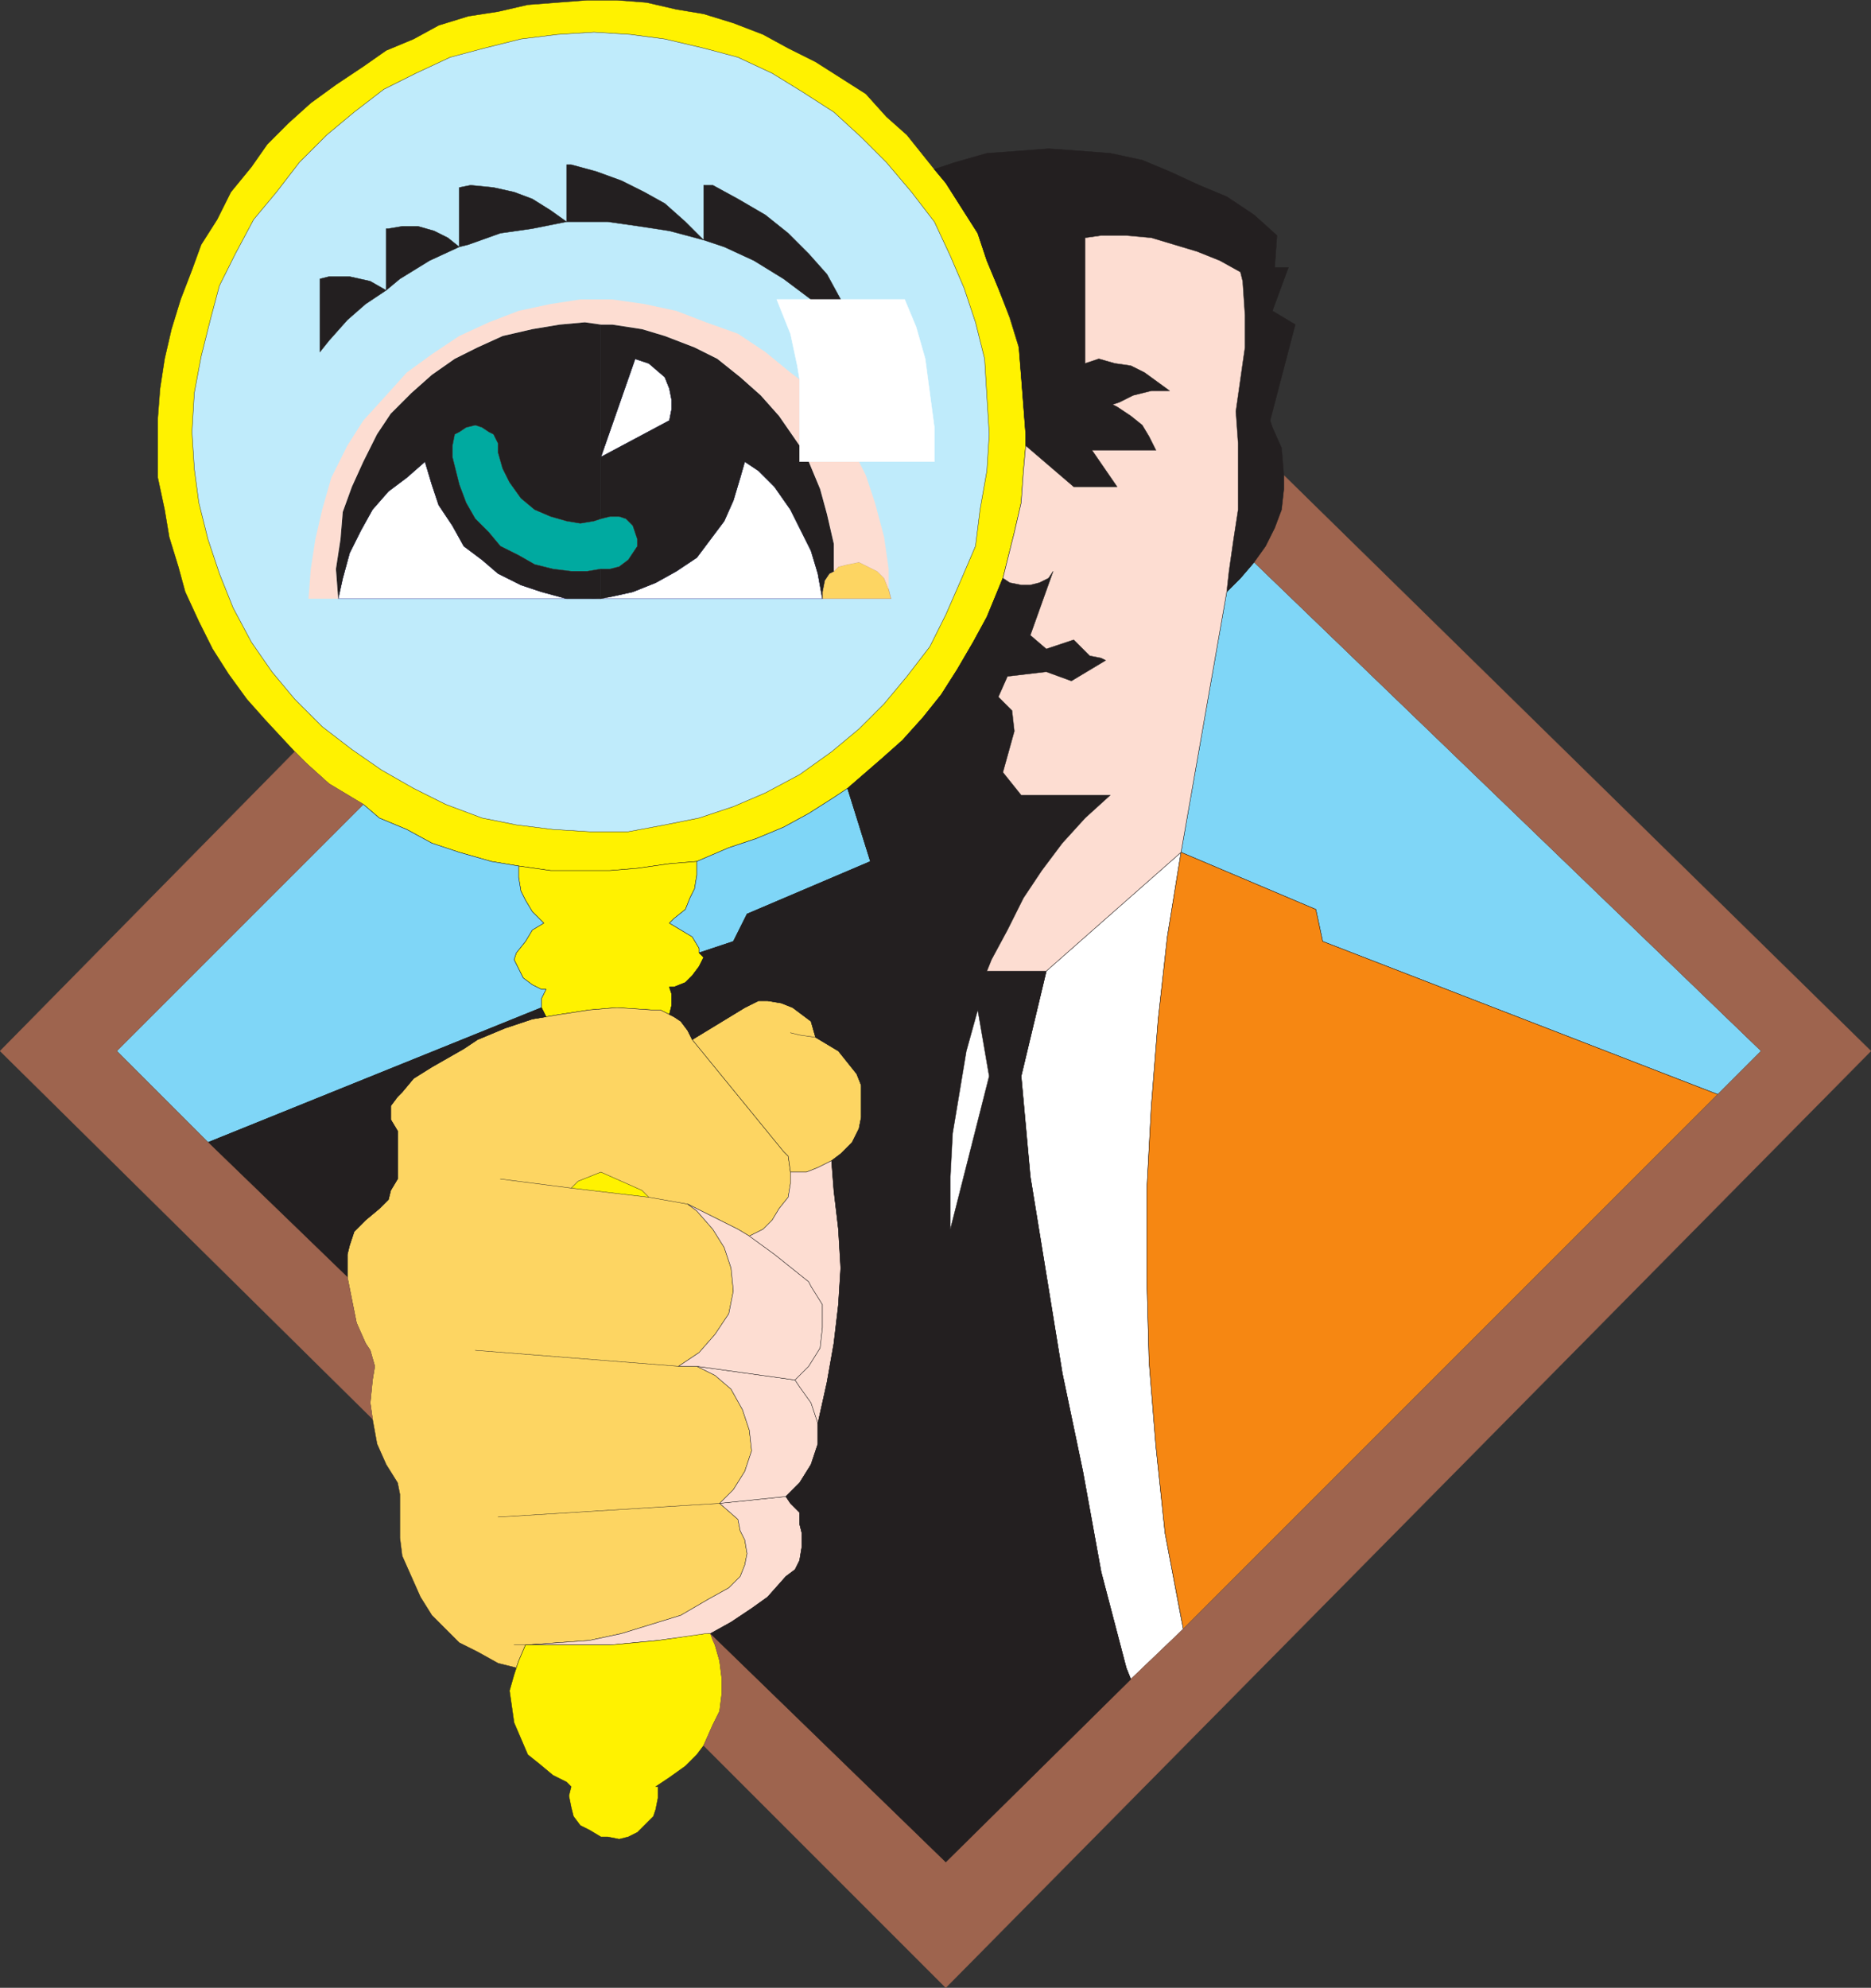 <svg xmlns="http://www.w3.org/2000/svg" width="614.335" height="652.602"><rect width="100%" height="100%" fill="#333333" stroke="none"/><path fill="#fff" fill-rule="evenodd" d="m310.543 404.31 1.5-32.25 1.5-16.5 7.5-29.25 5.25 27-4.5 17.25-6 20.25-5.25 21v-7.5"/><path fill="none" stroke="#231f20" stroke-linecap="round" stroke-linejoin="round" stroke-miterlimit="10" stroke-width=".12" d="m310.543 404.31 1.5-32.25 1.5-16.5 7.5-29.25 5.25 27-4.5 17.25-6 20.25-5.25 21zm0 0"/><path fill="#fff200" fill-rule="evenodd" d="m336.793 142.56-1.5-19.5-.75-9-3-9.75-3.75-9.75-3.75-9-3-9-10.5-16.5-3.75-4.5-9-11.25-6.75-6-6.75-7.5-16.5-10.5-9-4.5-8.25-4.5-9.75-3.75-9.75-3-9-1.5-9.75-2.25-9.75-.75h-9.75l-19.5 1.5-9.75 2.25-9.75 1.5-9.75 3-8.25 4.5-9 3.75-7.5 5.25-9 6-8.25 6-7.5 6.75-6.75 6.75-5.25 7.5-6.75 8.25-4.5 9-5.25 8.25-3 8.25-3.75 9.75-3 9.75-2.25 9.75-1.5 9.75-.75 9.75v19.5l2.25 10.5 1.5 9 3 9.75 2.25 8.25 4.5 9.75 4.5 9 5.25 8.25 6 8.25 6 6.75 9.75 10.5 3.75 3.75 7.5 6.75 11.25 6.75 5.25 4.5 9 3.75 8.25 4.5 9 3 10.5 3 9 1.5 10.5 1.5h19.5l9-.75 10.5-1.5 9-.75 10.5-4.5 9-3 9-3.75 8.25-4.5 8.25-5.25 4.5-3 11.25-9.75 6.75-6 6.75-7.5 6-7.5 5.25-8.25 5.25-9 4.5-8.25 5.25-12.75 3.75-15 2.25-9.75.75-10.5.75-8.25v-3.75"/><path fill="none" stroke="#231f20" stroke-linecap="round" stroke-linejoin="round" stroke-miterlimit="10" stroke-width=".12" d="m336.793 142.56-1.5-19.5-.75-9-3-9.75-3.75-9.75-3.75-9-3-9-10.5-16.5-3.75-4.5-9-11.25-6.75-6-6.75-7.5-16.5-10.5-9-4.5-8.25-4.5-9.75-3.75-9.75-3-9-1.5-9.75-2.25-9.75-.75h-9.75l-19.5 1.5-9.75 2.25-9.75 1.5-9.75 3-8.25 4.5-9 3.75-7.5 5.25-9 6-8.25 6-7.5 6.75-6.75 6.75-5.25 7.5-6.75 8.25-4.5 9-5.25 8.25-3 8.25-3.75 9.75-3 9.75-2.25 9.75-1.5 9.75-.75 9.75v19.5l2.25 10.5 1.5 9 3 9.75 2.25 8.25 4.5 9.75 4.5 9 5.25 8.25 6 8.25 6 6.75 9.75 10.5 3.75 3.75 7.5 6.75 11.25 6.75 5.25 4.5 9 3.75 8.25 4.5 9 3 10.5 3 9 1.5 10.5 1.5h19.5l9-.75 10.5-1.5 9-.75 10.5-4.5 9-3 9-3.75 8.25-4.5 8.25-5.25 4.5-3 11.25-9.75 6.75-6 6.75-7.5 6-7.5 5.25-8.25 5.25-9 4.5-8.25 5.25-12.75 3.75-15 2.25-9.75.75-10.5.75-8.25zm0 0"/><path fill="#bfebfb" fill-rule="evenodd" d="m323.293 117.81-3-12-3.75-11.25-4.5-10.5-5.25-11.25-7.5-9.75-8.25-9.75-8.25-8.25-9-8.25-10.5-6.75-9.75-6-11.25-5.25-11.25-3-12.75-3-11.25-1.5-12-.75-12 .75-12 1.5-12 3-11.25 3-11.25 5.25-10.5 5.25-9.75 7.5-9 7.5-9 9-7.5 9.75-7.5 9-6 11.25-5.25 10.5-3 11.25-3 12-2.25 12-.75 12.75.75 12 1.5 11.25 3 12 3.75 11.25 4.5 11.25 6 11.25 6.75 9.75 7.5 9 9 9 9.75 7.5 9.75 6.75 10.5 6 10.5 5.25 12 4.5 11.25 2.25 12 1.5 12 .75h12.75l12-2.25 11.25-2.25 11.25-3.75 10.5-4.5 11.25-6 10.5-7.5 9-7.5 8.25-8.25 7.5-9 7.5-9.75 5.25-10.5 5.25-12 4.5-10.5 1.5-12 2.25-12.75.75-12-1.5-24.75"/><path fill="none" stroke="#231f20" stroke-linecap="round" stroke-linejoin="round" stroke-miterlimit="10" stroke-width=".12" d="m323.293 117.81-3-12-3.75-11.25-4.5-10.5-5.25-11.25-7.5-9.75-8.25-9.75-8.25-8.25-9-8.25-10.5-6.75-9.75-6-11.25-5.25-11.25-3-12.75-3-11.25-1.5-12-.75-12 .75-12 1.5-12 3-11.25 3-11.25 5.25-10.5 5.25-9.75 7.5-9 7.5-9 9-7.5 9.75-7.5 9-6 11.25-5.25 10.5-3 11.25-3 12-2.25 12-.75 12.75.75 12 1.5 11.25 3 12 3.75 11.25 4.5 11.25 6 11.25 6.75 9.75 7.5 9 9 9 9.75 7.5 9.75 6.75 10.5 6 10.5 5.25 12 4.5 11.25 2.25 12 1.5 12 .75h12.75l12-2.25 11.25-2.25 11.25-3.75 10.5-4.5 11.25-6 10.5-7.5 9-7.5 8.25-8.25 7.5-9 7.5-9.75 5.25-10.5 5.25-12 4.5-10.5 1.5-12 2.25-12.75.75-12zm0 0"/><path fill="#fff200" fill-rule="evenodd" d="m170.293 288.06.75 4.5 1.5 3 2.25 3.75 3.75 3.75-3.75 2.25-2.25 3.75-3 3.75-.75 2.25 3 6 3 2.25 3 1.5h1.5l-1.5 3v3l1.5 3 4.5-.75 9.75-1.5 9-.75 11.25.75h3l3 1.5.75-3v-3.75l-.75-2.25h1.5l3.75-1.5 2.25-2.25 2.25-3 1.5-3-1.5-1.5v-1.5l-2.25-3.75-7.5-4.5 1.5-1.5 3.75-3 1.5-3.75 1.5-3 .75-4.5v-4.5l-9 .75-10.5 1.5-9 .75h-19.5l-10.5-1.5v3.75"/><path fill="none" stroke="#231f20" stroke-linecap="round" stroke-linejoin="round" stroke-miterlimit="10" stroke-width=".12" d="m170.293 288.06.75 4.5 1.5 3 2.25 3.75 3.75 3.75-3.75 2.25-2.25 3.75-3 3.75-.75 2.25 3 6 3 2.25 3 1.5h1.5l-1.5 3v3l1.5 3 4.5-.75 9.75-1.5 9-.75 11.25.75h3l3 1.5.75-3v-3.75l-.75-2.25h1.5l3.75-1.5 2.25-2.25 2.25-3 1.5-3-1.5-1.5v-1.5l-2.25-3.75-7.5-4.5 1.5-1.5 3.75-3 1.5-3.75 1.5-3 .75-4.5v-4.5l-9 .75-10.5 1.5-9 .75h-19.5l-10.5-1.5zm0 0"/><path fill="#fdd562" fill-rule="evenodd" d="M130.543 384.81v2.25l-2.25 3.75-.75 3-3 3-4.5 3.75-3.75 3.75-1.5 4.5-.75 3v7.5l3 15 3 6.75 1.5 2.25 1.5 5.25-.75 4.5-.75 7.5.75 5.25 1.5 8.25 3 6.75 3.75 6 .75 3.75v14.25l.75 6 6 13.5 3.75 6 9 9 6 3 6.75 3.75 6 1.5.75-2.25 2.25-5.25 21-1.5 10.5-2.25 19.5-6 9-5.25 6.75-3.75 3.75-3.75 1.5-3.75.75-3.75-.75-4.5-1.5-3-.75-3.75-6-5.25 4.5-4.5 3.75-6 2.25-6.75-.75-6.75-2.25-6.75-3.75-6.75-5.25-4.5-6-3h-6l6.75-4.5 5.25-6 4.5-6.75 1.5-7.5-.75-7.5-2.25-6.75-3.75-6-5.25-6-3-2.25 16.5 8.25 3.75 2.25 4.5-2.25 3-3 2.25-3.75 3-3.75.75-4.5v-3.75l-.75-5.25-1.5-1.5-30-36.75-1.5-3-2.25-3-2.25-1.5-4.5-2.25h-3l-11.25-.75-9 .75-9.75 1.5-9 1.5-9 3-9 3.75-4.5 3-10.5 6-6 3.75-3.75 4.5-1.5 1.5-2.25 3v4.5l2.25 3.75v13.5"/><path fill="none" stroke="#231f20" stroke-linecap="round" stroke-linejoin="round" stroke-miterlimit="10" stroke-width=".12" d="M130.543 384.81v2.25l-2.25 3.75-.75 3-3 3-4.5 3.75-3.75 3.75-1.5 4.5-.75 3v7.5l3 15 3 6.75 1.5 2.25 1.5 5.25-.75 4.5-.75 7.5.75 5.25 1.5 8.25 3 6.75 3.75 6 .75 3.75v14.25l.75 6 6 13.5 3.75 6 9 9 6 3 6.75 3.75 6 1.5.75-2.25 2.25-5.25 21-1.5 10.5-2.25 19.5-6 9-5.25 6.75-3.75 3.75-3.75 1.5-3.75.75-3.75-.75-4.5-1.5-3-.75-3.75-6-5.25 4.5-4.5 3.75-6 2.25-6.75-.75-6.75-2.25-6.75-3.75-6.75-5.25-4.5-6-3h-6l6.75-4.5 5.25-6 4.5-6.75 1.5-7.5-.75-7.5-2.25-6.75-3.75-6-5.25-6-3-2.25 16.5 8.25 3.75 2.25 4.5-2.25 3-3 2.25-3.75 3-3.75.75-4.5v-3.75l-.75-5.25-1.5-1.5-30-36.75-1.5-3-2.25-3-2.25-1.5-4.5-2.25h-3l-11.25-.75-9 .75-9.75 1.5-9 1.5-9 3-9 3.75-4.5 3-10.5 6-6 3.75-3.75 4.5-1.5 1.5-2.25 3v4.5l2.25 3.75zm0 0"/><path fill="#fdd562" fill-rule="evenodd" d="m227.293 341.31 30 36.75 1.5 1.5.75 5.25h5.25l3.75-1.5 4.5-2.25 3-2.25 3.75-3.75 2.25-4.5.75-3.75v-10.5l-1.5-3.75-6-7.5-7.5-4.5-1.5-5.25-6-4.5-3.75-1.5-4.5-.75h-3l-4.5 2.25-17.25 10.5"/><path fill="none" stroke="#231f20" stroke-linecap="round" stroke-linejoin="round" stroke-miterlimit="10" stroke-width=".12" d="m227.293 341.31 30 36.75 1.5 1.5.75 5.25h5.25l3.75-1.5 4.5-2.25 3-2.25 3.75-3.75 2.25-4.5.75-3.75v-10.5l-1.5-3.75-6-7.5-7.5-4.5-1.5-5.25-6-4.5-3.75-1.5-4.5-.75h-3l-4.5 2.25zm0 0"/><path fill="#fdddd2" fill-rule="evenodd" d="m258.043 491.31 1.5 2.25 3 3v3.75l.75 3v4.5l-.75 4.5-1.5 3-3 2.25-6 6.75-5.25 3.75-6.75 4.5-6.75 3.75-17.25 2.25-15.75 1.5h-27.75l21-1.5 10.5-2.25 19.5-6 9-5.25 6.75-3.75 3.75-3.75 1.5-3.75.75-3.75-.75-4.5-1.5-3-.75-3.75-6-5.25 21.75-2.25"/><path fill="none" stroke="#231f20" stroke-linecap="round" stroke-linejoin="round" stroke-miterlimit="10" stroke-width=".12" d="m258.043 491.31 1.5 2.25 3 3v3.75l.75 3v4.5l-.75 4.5-1.5 3-3 2.25-6 6.75-5.25 3.75-6.75 4.5-6.75 3.75-17.25 2.25-15.75 1.5h-27.75l21-1.5 10.5-2.25 19.5-6 9-5.25 6.75-3.75 3.75-3.75 1.5-3.75.75-3.75-.75-4.5-1.5-3-.75-3.75-6-5.25zm0 0"/><path fill="#fdddd2" fill-rule="evenodd" d="m228.793 448.56 6 3 5.25 4.5 3.75 6.75 2.25 6.75.75 6.75-2.25 6.75-3.75 6-4.5 4.5 21.75-2.25 4.5-4.5 3.75-6 2.25-6.75v-6.75l-2.25-6.75-3.75-5.25-1.5-2.25-32.25-4.5"/><path fill="none" stroke="#231f20" stroke-linecap="round" stroke-linejoin="round" stroke-miterlimit="10" stroke-width=".12" d="m228.793 448.56 6 3 5.25 4.5 3.75 6.75 2.25 6.75.75 6.75-2.25 6.75-3.75 6-4.5 4.5 21.75-2.25 4.5-4.5 3.75-6 2.25-6.75v-6.75l-2.25-6.75-3.75-5.25-1.5-2.25zm0 0"/><path fill="#fdddd2" fill-rule="evenodd" d="m228.793 448.56 32.25 4.5 4.5-4.5 3.75-6 .75-6.75v-7.5l-3.75-6-.75-1.5-11.25-9-8.25-6-3.75-2.25-16.5-8.25 3 2.25 5.25 6 3.75 6 2.25 6.75.75 7.5-1.5 7.5-4.5 6.75-5.25 6-6.75 4.5h6"/><path fill="none" stroke="#231f20" stroke-linecap="round" stroke-linejoin="round" stroke-miterlimit="10" stroke-width=".12" d="m228.793 448.56 32.25 4.5 4.5-4.5 3.75-6 .75-6.75v-7.5l-3.75-6-.75-1.5-11.25-9-8.25-6-3.75-2.25-16.5-8.25 3 2.25 5.25 6 3.75 6 2.25 6.75.75 7.5-1.5 7.5-4.5 6.75-5.25 6-6.75 4.5zm0 0"/><path fill="#fdddd2" fill-rule="evenodd" d="m268.543 467.31-2.25-6.75-3.75-5.25-1.5-2.25 4.5-4.5 3.75-6 .75-6.75v-7.5l-3.75-6-.75-1.5-11.25-9-8.25-6 4.5-2.25 3-3 2.25-3.75 3-3.75.75-4.5v-3.75h5.25l3.75-1.5 4.5-2.25.75 9.75 1.5 12.75.75 12.75-.75 12-1.5 12.75-2.25 12.75-3 13.5"/><path fill="none" stroke="#231f20" stroke-linecap="round" stroke-linejoin="round" stroke-miterlimit="10" stroke-width=".12" d="m268.543 467.31-2.25-6.75-3.75-5.25-1.5-2.25 4.5-4.5 3.75-6 .75-6.75v-7.5l-3.75-6-.75-1.5-11.25-9-8.25-6 4.5-2.25 3-3 2.25-3.75 3-3.75.75-4.5v-3.75h5.25l3.75-1.5 4.5-2.25.75 9.75 1.5 12.75.75 12.75-.75 12-1.5 12.75-2.25 12.75zm0 0"/><path fill="#fff200" fill-rule="evenodd" d="M233.293 536.31h-1.5l-15.75 2.25-15.75 1.5h-27.75l-2.25 5.25-1.5 4.5-1.5 5.25 1.5 10.5 4.5 10.5 3.75 3 4.5 3.75 4.5 2.25 1.5 1.5-.75 3 .75 3.75.75 3 2.25 3 3 1.5 3.75 2.25h2.25l3.75.75 3-.75 3-1.5 5.25-5.25.75-2.25.75-3.75v-3.75h-.75l4.5-3 5.25-3.75 3.75-3.75 2.25-3 3-6.75 2.25-4.5.75-6v-4.5l-.75-6-1.5-5.25-1.5-3.75"/><path fill="none" stroke="#231f20" stroke-linecap="round" stroke-linejoin="round" stroke-miterlimit="10" stroke-width=".12" d="M233.293 536.31h-1.5l-15.75 2.25-15.75 1.5h-27.75l-2.25 5.25-1.5 4.5-1.5 5.25 1.5 10.5 4.5 10.5 3.75 3 4.5 3.75 4.5 2.25 1.5 1.5-.75 3 .75 3.75.75 3 2.25 3 3 1.5 3.75 2.25h2.25l3.75.75 3-.75 3-1.5 5.25-5.25.75-2.25.75-3.75v-3.75h-.75l4.5-3 5.25-3.75 3.75-3.75 2.25-3 3-6.75 2.25-4.5.75-6v-4.5l-.75-6-1.5-5.25zm0 0"/><path fill="#7fd6f7" fill-rule="evenodd" d="m578.293 345.06-166.5-160.5-4.5 5.25-4.5 4.5-15 85.5 44.25 18.75 2.25 10.5 129.75 50.25 14.25-14.25"/><path fill="none" stroke="#231f20" stroke-linecap="round" stroke-linejoin="round" stroke-miterlimit="10" stroke-width=".12" d="m578.293 345.06-166.5-160.5-4.5 5.25-4.5 4.5-15 85.5 44.25 18.75 2.25 10.5 129.75 50.25zm0 0"/><path fill="#fff" fill-rule="evenodd" d="m343.543 318.81-8.25 34.5 3 33 10.5 64.5 6.75 32.25 6 33 8.25 31.5 1.5 3.75 17.25-16.5-.75-3.75-5.25-27.75-3-28.5-2.25-27.75-.75-27.75v-28.5l1.5-27.75 2.25-28.5 3-27 4.5-27.75-44.25 39"/><path fill="none" stroke="#231f20" stroke-linecap="round" stroke-linejoin="round" stroke-miterlimit="10" stroke-width=".12" d="m343.543 318.81-8.25 34.5 3 33 10.5 64.5 6.75 32.25 6 33 8.25 31.5 1.5 3.75 17.25-16.5-.75-3.75-5.25-27.75-3-28.5-2.25-27.75-.75-27.75v-28.5l1.5-27.75 2.25-28.5 3-27 4.5-27.75zm0 0"/><path fill="#7fd6f7" fill-rule="evenodd" d="M229.543 312.81v-1.5l-2.25-3.75-7.5-4.5 1.5-1.5 3.75-3 1.5-3.75 1.5-3 .75-4.5v-4.5l10.5-4.5 9-3 9-3.75 8.25-4.5 8.25-5.25 4.5-3 7.5 24-40.5 17.25-4.5 9-11.25 3.75"/><path fill="none" stroke="#231f20" stroke-linecap="round" stroke-linejoin="round" stroke-miterlimit="10" stroke-width=".12" d="M229.543 312.81v-1.5l-2.25-3.75-7.5-4.5 1.5-1.5 3.75-3 1.5-3.75 1.5-3 .75-4.5v-4.5l10.5-4.5 9-3 9-3.75 8.25-4.5 8.25-5.25 4.5-3 7.5 24-40.5 17.25-4.5 9zm0 0"/><path fill="#7fd6f7" fill-rule="evenodd" d="m170.293 284.31-9-1.5-10.5-3-9-3-8.25-4.5-9-3.75-5.25-4.5-81 81 30 30 109.5-44.25v-3l1.5-3h-1.5l-3-1.5-3-2.25-3-6 .75-2.25 3-3.75 2.25-3.75 3.75-2.25-3.75-3.75-2.25-3.75-1.5-3-.75-4.5v-3.75"/><path fill="none" stroke="#231f20" stroke-linecap="round" stroke-linejoin="round" stroke-miterlimit="10" stroke-width=".12" d="m170.293 284.31-9-1.5-10.5-3-9-3-8.25-4.5-9-3.75-5.25-4.5-81 81 30 30 109.5-44.25v-3l1.5-3h-1.5l-3-1.5-3-2.25-3-6 .75-2.25 3-3.75 2.25-3.75 3.75-2.25-3.75-3.75-2.25-3.75-1.5-3-.75-4.5zm0 0"/><path fill="#f68712" fill-rule="evenodd" d="m387.793 279.81 44.25 18.75 2.25 10.5 129.75 50.25-175.5 175.5-6-31.5-3-28.5-2.25-27.75-.75-27.75v-28.5l1.5-27.75 2.25-28.5 3-27 4.5-27.75"/><path fill="none" stroke="#231f20" stroke-linecap="round" stroke-linejoin="round" stroke-miterlimit="10" stroke-width=".12" d="m387.793 279.81 44.25 18.75 2.25 10.5 129.75 50.25-175.5 175.5-6-31.5-3-28.5-2.25-27.75-.75-27.75v-28.5l1.5-27.75 2.25-28.5 3-27zm0 0"/><path fill="#9e644e" fill-rule="evenodd" d="m371.293 551.31 17.25-16.5 189.75-189.75-166.5-160.5 3.75-5.25 3-6 2.25-6 .75-6.75v-4.5l192.75 189-303.75 307.5-79.5-79.5 3-6.75 2.25-4.5.75-6v-4.5l-.75-6-1.5-5.25-.75-1.5-.75-2.25 77.25 75 60.75-60"/><path fill="none" stroke="#9e644e" stroke-linecap="round" stroke-linejoin="round" stroke-miterlimit="10" stroke-width=".12" d="m371.293 551.31 17.25-16.5 189.75-189.75-166.5-160.5 3.75-5.25 3-6 2.25-6 .75-6.75v-4.5l192.75 189-303.75 307.5-79.5-79.5 3-6.75 2.25-4.5.75-6v-4.5l-.75-6-1.5-5.25-.75-1.5-.75-2.25 77.25 75zm0 0"/><path fill="#231f20" fill-rule="evenodd" d="M114.043 419.31v-7.5l.75-3 1.5-4.5 3.75-3.75 4.5-3.75 3-3 .75-3 2.25-3.75v-15.75l-2.25-3.75v-4.5l2.25-3 1.5-1.5 3.75-4.5 6-3.75 10.5-6 4.5-3 9-3.75 9-3 4.5-.75-1.5-3-109.5 44.25 45.75 44.25"/><path fill="none" stroke="#231f20" stroke-linecap="round" stroke-linejoin="round" stroke-miterlimit="10" stroke-width=".12" d="M114.043 419.31v-7.5l.75-3 1.5-4.5 3.75-3.75 4.5-3.75 3-3 .75-3 2.25-3.75v-15.75l-2.25-3.75v-4.5l2.25-3 1.5-1.5 3.75-4.5 6-3.75 10.5-6 4.5-3 9-3.75 9-3 4.5-.75-1.5-3-109.5 44.25zm0 0"/><path fill="#9e644e" fill-rule="evenodd" d="m114.043 419.31 3 15 3 6.75 1.5 2.25 1.5 5.25-.75 4.5-.75 7.5.75 5.25L.043 345.06l96.75-98.25 3.75 3.75 7.5 6.75 11.25 6.75-81 81 30 30 45.75 44.25"/><path fill="none" stroke="#9e644e" stroke-linecap="round" stroke-linejoin="round" stroke-miterlimit="10" stroke-width=".12" d="m114.043 419.31 3 15 3 6.75 1.5 2.25 1.5 5.25-.75 4.5-.75 7.5.75 5.25L.043 345.06l96.75-98.25 3.75 3.75 7.5 6.75 11.25 6.75-81 81 30 30zm0 0"/><path fill="#231f20" fill-rule="evenodd" d="m306.793 55.56 3.75 4.5 10.5 16.5 3 9 7.5 18 3 9.75 2.25 29.25v3.75l15.75 13.5h14.25l-8.25-12h21l-2.25-4.5-2.25-3.75-3.75-3-4.5-3-1.5-.75 2.25-.75 4.5-2.25 6-1.5h6l-8.25-6-4.5-2.25-5.25-.75-5.25-1.5-4.5 1.5V78.06l5.25-.75h8.25l8.25.75 15 4.5 7.5 3 6.75 3.75.75 3 .75 11.25v10.5l-3 21 .75 10.5v21.75l-1.5 9.75-1.5 10.5-.75 6.75 4.5-4.5 4.5-5.25 3.75-5.25 3-6 2.25-6 .75-6.75v-4.5l-.75-9-3-6.75-.75-2.25 8.25-31.5-7.5-4.5 5.25-14.25h-4.5l.75-10.5-7.5-6.75-9-6-9-3.75-9.75-4.5-9-3.75-10.5-2.25-9.75-.75-10.5-.75-9.75.75-10.5.75-10.5 3-6.75 2.25"/><path fill="none" stroke="#231f20" stroke-linecap="round" stroke-linejoin="round" stroke-miterlimit="10" stroke-width=".12" d="m306.793 55.56 3.75 4.5 10.5 16.5 3 9 7.5 18 3 9.75 2.25 29.25v3.75l15.75 13.5h14.25l-8.25-12h21l-2.25-4.5-2.25-3.75-3.75-3-4.5-3-1.5-.75 2.25-.75 4.5-2.25 6-1.5h6l-8.25-6-4.5-2.25-5.25-.75-5.25-1.5-4.5 1.5V78.06l5.25-.75h8.25l8.25.75 15 4.5 7.5 3 6.75 3.75.75 3 .75 11.25v10.5l-3 21 .75 10.5v21.75l-1.5 9.75-1.5 10.5-.75 6.75 4.5-4.5 4.5-5.25 3.75-5.25 3-6 2.25-6 .75-6.75v-4.5l-.75-9-3-6.75-.75-2.25 8.25-31.5-7.5-4.5 5.25-14.25h-4.5l.75-10.5-7.5-6.75-9-6-9-3.75-9.75-4.5-9-3.75-10.5-2.25-9.75-.75-10.5-.75-9.75.75-10.5.75-10.5 3zm0 0"/><path fill="#231f20" fill-rule="evenodd" d="m310.543 611.31 60.75-60-1.5-3.75-8.25-31.5-6-33-6.75-32.25-10.5-64.5-3-33 8.25-34.5h-19.5l1.5-3.75 5.25-9.75 5.25-10.5 6-9 6.75-9 7.5-8.25 8.25-7.5h-29.25l-6-7.5 3.75-13.5-.75-6.75-4.5-4.5 3-6.75 12.75-1.5 8.25 3 11.25-6.75-1.5-.75-3.75-.75-5.25-5.25-9 3-5.25-4.5 7.5-21-1.5 2.25-3 1.5-3 .75h-3l-3.75-.75-2.25-1.5-5.25 12.75-4.5 8.25-5.25 9-5.25 8.25-6 7.5-6.75 7.5-6.75 6-11.25 9.75 7.5 24-40.5 17.25-4.5 9-11.25 3.75 1.5 1.5-1.5 3-2.25 3-2.25 2.25-3.75 1.5h-1.5l.75 2.25v3.75l-.75 3 1.5.75 2.25 1.5 2.25 3 1.5 3 17.25-10.5 4.5-2.25h3l4.5.75 3.75 1.5 6 4.5 1.5 5.25 7.5 4.5 6 7.5 1.5 3.75v10.5l-.75 3.75-2.25 4.5-3.75 3.75-3 2.25.75 9.75 1.5 12.75.75 12.75-.75 12-1.5 12.75-2.25 12.75-3 13.5v6.75l-2.25 6.75-3.75 6-4.5 4.5 1.5 2.25 3 3v3.75l.75 3v4.5l-.75 4.5-1.5 3-3 2.25-6 6.75-5.25 3.75-6.75 4.5-6.75 3.75 77.25 75 1.5-207.75 12.75-50.25-3.75-21.75-3.75 13.5-4.5 27-.75 14.25v17.25l-1.5 207.75"/><path fill="none" stroke="#231f20" stroke-linecap="round" stroke-linejoin="round" stroke-miterlimit="10" stroke-width=".12" d="m310.543 611.31 60.75-60-1.5-3.75-8.25-31.5-6-33-6.75-32.25-10.5-64.5-3-33 8.25-34.5h-19.5l1.5-3.75 5.25-9.75 5.25-10.5 6-9 6.75-9 7.5-8.25 8.25-7.5h-29.25l-6-7.5 3.75-13.5-.75-6.75-4.5-4.5 3-6.75 12.75-1.5 8.25 3 11.25-6.75-1.5-.75-3.75-.75-5.25-5.25-9 3-5.25-4.5 7.5-21-1.5 2.25-3 1.5-3 .75h-3l-3.75-.75-2.25-1.5-5.25 12.75-4.5 8.25-5.25 9-5.25 8.25-6 7.5-6.75 7.5-6.75 6-11.25 9.75 7.5 24-40.5 17.25-4.5 9-11.25 3.75 1.5 1.5-1.5 3-2.25 3-2.25 2.25-3.75 1.5h-1.5l.75 2.25v3.75l-.75 3 1.5.75 2.25 1.5 2.25 3 1.5 3 17.25-10.5 4.5-2.25h3l4.5.75 3.75 1.5 6 4.5 1.5 5.25 7.5 4.5 6 7.5 1.5 3.75v10.5l-.75 3.75-2.25 4.5-3.75 3.75-3 2.25.75 9.75 1.5 12.75.75 12.75-.75 12-1.5 12.75-2.25 12.75-3 13.5v6.75l-2.25 6.75-3.75 6-4.5 4.5 1.5 2.25 3 3v3.75l.75 3v4.5l-.75 4.5-1.5 3-3 2.25-6 6.75-5.25 3.75-6.75 4.5-6.75 3.75 77.25 75 1.5-207.75 12.75-50.25-3.75-21.75-3.75 13.5-4.5 27-.75 14.25v17.25zm0 0"/><path fill="#231f20" fill-rule="evenodd" d="m126.793 95.31-6.75 4.5-6 5.25-6 6.75-3 3.75v-24l3-.75h6.75l6.75 1.5 5.25 3"/><path fill="none" stroke="#231f20" stroke-linecap="round" stroke-linejoin="round" stroke-miterlimit="10" stroke-width=".12" d="m126.793 95.31-6.75 4.5-6 5.25-6 6.75-3 3.75v-24l3-.75h6.75l6.75 1.5zm0 0"/><path fill="#231f20" fill-rule="evenodd" d="M126.793 75.06h.75l4.5-.75h5.25l5.25 1.5 4.5 2.25 3.75 3-9.75 4.5-9.75 6-4.5 3.75V75.06"/><path fill="none" stroke="#231f20" stroke-linecap="round" stroke-linejoin="round" stroke-miterlimit="10" stroke-width=".12" d="M126.793 75.06h.75l4.5-.75h5.25l5.25 1.5 4.5 2.25 3.75 3-9.75 4.5-9.75 6-4.5 3.75zm0 0"/><path fill="#231f20" fill-rule="evenodd" d="m186.043 72.81-11.25 2.25-10.5 1.5-10.5 3.75-3 .75v-19.5l3.75-.75 7.5.75 6.75 1.5 6 2.25 6 3.75 5.25 3.75"/><path fill="none" stroke="#231f20" stroke-linecap="round" stroke-linejoin="round" stroke-miterlimit="10" stroke-width=".12" d="m186.043 72.81-11.25 2.25-10.5 1.5-10.5 3.75-3 .75v-19.5l3.75-.75 7.5.75 6.75 1.5 6 2.25 6 3.75zm0 0"/><path fill="#231f20" fill-rule="evenodd" d="M186.043 54.06h1.5l8.25 2.25 8.25 3 7.5 3.75 6.75 3.75 6.75 6 6 6-11.25-3-9.75-1.5-10.5-1.5h-13.5V54.06"/><path fill="none" stroke="#231f20" stroke-linecap="round" stroke-linejoin="round" stroke-miterlimit="10" stroke-width=".12" d="M186.043 54.06h1.5l8.25 2.25 8.25 3 7.5 3.75 6.75 3.75 6.75 6 6 6-11.25-3-9.75-1.5-10.5-1.5h-13.5zm0 0"/><path fill="#231f20" fill-rule="evenodd" d="M231.043 60.81h3l8.25 4.5 9 5.25 7.5 6 6.75 6.75 6 6.75 4.5 8.25h-9.75l-9-6.75-9.75-6-9.75-4.5-6.75-2.25v-18"/><path fill="none" stroke="#231f20" stroke-linecap="round" stroke-linejoin="round" stroke-miterlimit="10" stroke-width=".12" d="M231.043 60.81h3l8.25 4.5 9 5.25 7.5 6 6.75 6.75 6 6.75 4.5 8.25h-9.75l-9-6.75-9.75-6-9.75-4.5-6.75-2.25zm0 0"/><path fill="#fdd562" fill-rule="evenodd" d="m292.543 196.56-.75-3-1.5-3.75-2.25-2.25-6-3-3.75.75-3 .75-1.5 1.5-1.5.75-1.5 2.25-.75 3.75v2.25h22.5"/><path fill="none" stroke="#bd846f" stroke-linecap="round" stroke-linejoin="round" stroke-miterlimit="10" stroke-width=".12" d="m292.543 196.56-.75-3-1.5-3.75-2.25-2.25-6-3-3.75.75-3 .75-1.5 1.5-1.5.75-1.5 2.25-.75 3.75v2.25zm0 0"/><path fill="#fff" fill-rule="evenodd" d="m270.043 196.56-1.5-8.25-2.25-7.5-6.75-13.5-5.25-7.5-5.25-5.25-4.5-3-1.5 5.25-2.25 7.5-3 6.75-9 12-6.75 4.5-6.75 3.75-7.5 3-6.75 1.5-7.5.75h-7.5l-8.25-2.25-6.75-2.25-7.5-3.75-5.25-4.5-6-4.5-3.75-6.75-4.5-6.75-2.25-6.75-2.25-7.5-6 5.25-6 4.5-5.25 6-3.75 6.75-3.75 7.5-2.25 8.25-1.5 6.75h159"/><path fill="none" stroke="#2e3192" stroke-linecap="round" stroke-linejoin="round" stroke-miterlimit="10" stroke-width=".12" d="m270.043 196.56-1.5-8.25-2.25-7.5-6.75-13.5-5.25-7.5-5.25-5.25-4.5-3-1.5 5.25-2.25 7.5-3 6.75-9 12-6.75 4.5-6.75 3.75-7.5 3-6.75 1.5-7.5.75h-7.5l-8.25-2.25-6.75-2.25-7.5-3.75-5.25-4.5-6-4.5-3.75-6.75-4.5-6.75-2.25-6.75-2.25-7.5-6 5.25-6 4.5-5.25 6-3.75 6.75-3.75 7.5-2.25 8.25-1.5 6.75zm0 0"/><path fill="#00aaa0" fill-rule="evenodd" d="m197.293 170.31 3-.75h3l2.25.75 2.25 2.25 1.5 4.5v2.25l-3 4.5-3 2.25-3 .75h-3l-4.5.75h-5.25l-6-.75-6-1.5-5.25-3-6-3-3.75-4.5-4.5-4.5-3-5.25-2.25-6-2.25-9v-3.75l.75-3.75 1.5-.75 2.25-1.5 3-.75 2.25.75 2.25 1.5 1.5.75 1.5 3v3l1.5 5.25 2.25 4.5 3.75 5.25 4.5 3.75 5.25 2.25 5.25 1.5 4.5.75 4.5-.75 2.25-.75"/><path fill="none" stroke="#618f75" stroke-linecap="round" stroke-linejoin="round" stroke-miterlimit="10" stroke-width=".12" d="m197.293 170.31 3-.75h3l2.25.75 2.25 2.25 1.5 4.5v2.25l-3 4.5-3 2.25-3 .75h-3l-4.5.75h-5.25l-6-.75-6-1.5-5.25-3-6-3-3.75-4.5-4.5-4.5-3-5.25-2.25-6-2.25-9v-3.75l.75-3.75 1.5-.75 2.25-1.5 3-.75 2.25.75 2.25 1.5 1.5.75 1.5 3v3l1.5 5.25 2.25 4.5 3.75 5.25 4.5 3.75 5.25 2.25 5.25 1.5 4.5.75 4.5-.75zm0 0"/><path fill="#fff" fill-rule="evenodd" d="m197.293 150.06 11.25-32.25 4.5 1.5 5.25 4.5 1.5 3.75.75 3.75v3l-.75 3.75-22.5 12"/><path fill="none" stroke="#2e3192" stroke-linecap="round" stroke-linejoin="round" stroke-miterlimit="10" stroke-width=".12" d="m197.293 150.06 11.25-32.25 4.5 1.5 5.25 4.5 1.5 3.75.75 3.75v3l-.75 3.75zm0 0"/><path fill="#231f20" fill-rule="evenodd" d="M197.293 106.56h3.75l9.75 1.5 7.5 2.25 9.75 3.75 7.5 3.75 7.5 6 6.75 6 6 6.75 6.75 9.75v5.25h3l3.75 9 2.25 8.25 2.25 9.75v9l-1.5.75-1.5 2.25-.75 3.75v2.25l-1.5-8.25-2.25-7.5-6.75-13.5-5.25-7.5-5.25-5.25-4.5-3-1.5 5.25-2.25 7.5-3 6.75-9 12-6.75 4.5-6.75 3.75-7.5 3-6.75 1.5-3.75.75v-9.75h3l3-.75 3-2.25 3-4.5v-2.25l-1.5-4.5-2.25-2.25-2.25-.75h-3l-3 .75v-20.25l22.5-12 .75-3.75v-3l-.75-3.75-1.5-3.75-5.25-4.5-4.5-1.5-11.25 32.25v-43.5"/><path fill="none" stroke="#231f20" stroke-linecap="round" stroke-linejoin="round" stroke-miterlimit="10" stroke-width=".12" d="M197.293 106.56h3.75l9.75 1.5 7.5 2.25 9.75 3.75 7.5 3.75 7.5 6 6.75 6 6 6.75 6.75 9.75v5.25h3l3.75 9 2.25 8.25 2.25 9.75v9l-1.5.75-1.5 2.25-.75 3.75v2.25l-1.5-8.25-2.25-7.5-6.75-13.5-5.25-7.5-5.25-5.25-4.5-3-1.5 5.25-2.25 7.5-3 6.75-9 12-6.75 4.5-6.75 3.75-7.5 3-6.75 1.5-3.75.75v-9.75h3l3-.75 3-2.25 3-4.5v-2.25l-1.5-4.5-2.25-2.25-2.25-.75h-3l-3 .75v-20.25l22.5-12 .75-3.75v-3l-.75-3.75-1.5-3.75-5.25-4.5-4.5-1.5-11.25 32.25zm0 0"/><path fill="#231f20" fill-rule="evenodd" d="m197.293 106.56-5.25-.75-8.25.75-9 1.5-9.75 2.25-8.25 3.75-7.5 3.75-7.5 5.25-6.75 6-6.75 6.75-4.5 6.75-4.5 9-3.75 8.25-3 8.25-.75 9-1.5 9.75.75 9.75 1.5-6.75 2.25-8.25 3.75-7.5 3.75-6.75 5.25-6 6-4.5 6-5.25 2.25 7.5 2.25 6.75 4.5 6.75 3.75 6.75 6 4.5 5.25 4.5 7.5 3.75 6.75 2.25 8.25 2.25h11.25v-9.75l-4.5.75h-5.25l-6-.75-6-1.5-5.25-3-6-3-3.75-4.5-4.5-4.5-3-5.25-2.25-6-2.25-9v-3.75l.75-3.75 1.5-.75 2.25-1.5 3-.75 2.25.75 2.25 1.5 1.5.75 1.5 3v3l1.5 5.25 2.25 4.5 3.75 5.25 4.5 3.75 5.25 2.25 5.25 1.5 4.5.75 4.5-.75 2.25-.75v-63.75"/><path fill="none" stroke="#231f20" stroke-linecap="round" stroke-linejoin="round" stroke-miterlimit="10" stroke-width=".12" d="m197.293 106.56-5.25-.75-8.25.75-9 1.5-9.75 2.25-8.25 3.75-7.5 3.75-7.5 5.25-6.75 6-6.75 6.75-4.5 6.75-4.5 9-3.75 8.25-3 8.25-.75 9-1.5 9.75.75 9.75 1.5-6.75 2.25-8.25 3.75-7.5 3.75-6.75 5.25-6 6-4.5 6-5.25 2.25 7.5 2.25 6.75 4.5 6.75 3.75 6.75 6 4.5 5.25 4.5 7.5 3.75 6.75 2.25 8.25 2.25h11.25v-9.75l-4.5.75h-5.25l-6-.75-6-1.5-5.25-3-6-3-3.75-4.5-4.5-4.5-3-5.25-2.25-6-2.25-9v-3.75l.75-3.75 1.5-.75 2.25-1.5 3-.75 2.25.75 2.25 1.5 1.5.75 1.5 3v3l1.5 5.25 2.25 4.5 3.75 5.25 4.5 3.75 5.25 2.25 5.25 1.5 4.5.75 4.5-.75 2.25-.75zm0 0"/><path fill="#fdddd2" fill-rule="evenodd" d="m111.043 196.56-.75-9.75 1.5-9.75.75-9 3-8.25 3.75-8.25 4.5-9 4.5-6.75 6.75-6.75 6.75-6 7.5-5.25 7.5-3.75 8.25-3.75 9.75-2.25 9-1.5 8.25-.75 5.25.75h3.75l9.75 1.5 7.5 2.25 9.75 3.75 7.5 3.75 7.5 6 6.75 6 6 6.75 6.75 9.75v-21.75l-3-2.25-8.25-6.75-9-6-10.5-3.75-9.75-3.75-10.5-2.25-10.5-1.5h-10.5l-9.75 1.5-10.5 2.25-9.75 3.75-9.75 4.5-9 6-8.25 6-6.75 7.5-7.5 8.25-5.25 8.25-5.25 10.5-3 10.5-2.25 9.75-1.5 9.75-.75 9.75h9.75m154.5-45 3.75 9 2.25 8.25 2.25 9.75v9l1.5-1.5 3-.75 3.75-.75 6 3 2.25 2.25 1.5 3.75v-6.75l-1.5-10.5-3-11.25-3-9-2.25-4.5h-16.5"/><path fill="#fff" fill-rule="evenodd" d="M266.293 98.31h30.75l3.75 9 3 10.5 3 22.5v11.25h-44.25v-27l-.75-4.5-2.25-10.5-4.5-11.25h11.25"/><path fill="none" stroke="#fff" stroke-linecap="round" stroke-linejoin="round" stroke-miterlimit="10" stroke-width=".12" d="M266.293 98.31h30.75l3.75 9 3 10.5 3 22.5v11.25h-44.25v-27l-.75-4.5-2.25-10.5-4.5-11.25zm0 0"/><path fill="#fff200" fill-rule="evenodd" d="m213.043 393.06-2.25-2.25-13.5-6-7.5 3-2.25 2.25 25.5 3"/><path fill="none" stroke="#231f20" stroke-linecap="round" stroke-linejoin="round" stroke-miterlimit="10" stroke-width=".12" d="m213.043 393.06-2.25-2.25-13.5-6-7.5 3-2.25 2.25zm54.75-52.5-5.25-.75-3-.75m-90.75 201h3.75m63.75-46.5-72.75 4.5m59.25-49.5-66.75-5.25m69.75-48-12.75-2.25m-25.5-3-23.25-3"/><path fill="#fdddd2" fill-rule="evenodd" d="m364.543 261.06-8.25 7.5-7.5 8.25-6.75 9-6 9-5.25 10.5-5.25 9.75-1.5 3.75h19.5l44.25-39 15-85.5.75-6.75 1.5-10.5 1.5-9.75v-21.75l-.75-10.5 3-21v-10.5l-.75-11.25-.75-3-6.75-3.75-7.5-3-15-4.5-8.25-.75h-8.25l-5.25.75v41.25l4.5-1.5 5.25 1.5 5.25.75 4.5 2.25 8.25 6h-6l-6 1.5-4.5 2.25-2.25.75 1.5.75 4.5 3 3.75 3 2.25 3.75 2.25 4.5h-21l8.25 12h-14.25l-15.75-13.5-.75 8.25-.75 10.5-2.25 9.75-3.75 15 2.25 1.5 3.75.75h3l3-.75 3-1.5 1.5-2.25-7.5 21 5.25 4.5 9-3 5.25 5.25 3.75.75 1.5.75-11.25 6.75-8.25-3-12.75 1.5-3 6.75 4.5 4.5.75 6.75-3.75 13.5 6 7.5h29.25"/><path fill="none" stroke="#231f20" stroke-linecap="round" stroke-linejoin="round" stroke-miterlimit="10" stroke-width=".12" d="m364.543 261.06-8.25 7.5-7.5 8.25-6.75 9-6 9-5.25 10.5-5.25 9.75-1.5 3.75h19.5l44.25-39 15-85.5.75-6.75 1.5-10.5 1.5-9.75v-21.75l-.75-10.5 3-21v-10.5l-.75-11.25-.75-3-6.75-3.75-7.5-3-15-4.5-8.25-.75h-8.25l-5.25.75v41.25l4.5-1.5 5.25 1.5 5.25.75 4.5 2.25 8.25 6h-6l-6 1.5-4.5 2.25-2.25.75 1.5.75 4.5 3 3.75 3 2.25 3.75 2.25 4.5h-21l8.25 12h-14.25l-15.75-13.5-.75 8.25-.75 10.5-2.25 9.75-3.75 15 2.25 1.5 3.75.75h3l3-.75 3-1.5 1.5-2.25-7.5 21 5.25 4.5 9-3 5.25 5.25 3.75.75 1.5.75-11.25 6.75-8.25-3-12.75 1.5-3 6.75 4.5 4.5.75 6.75-3.75 13.5 6 7.5zm0 0"/></svg>
